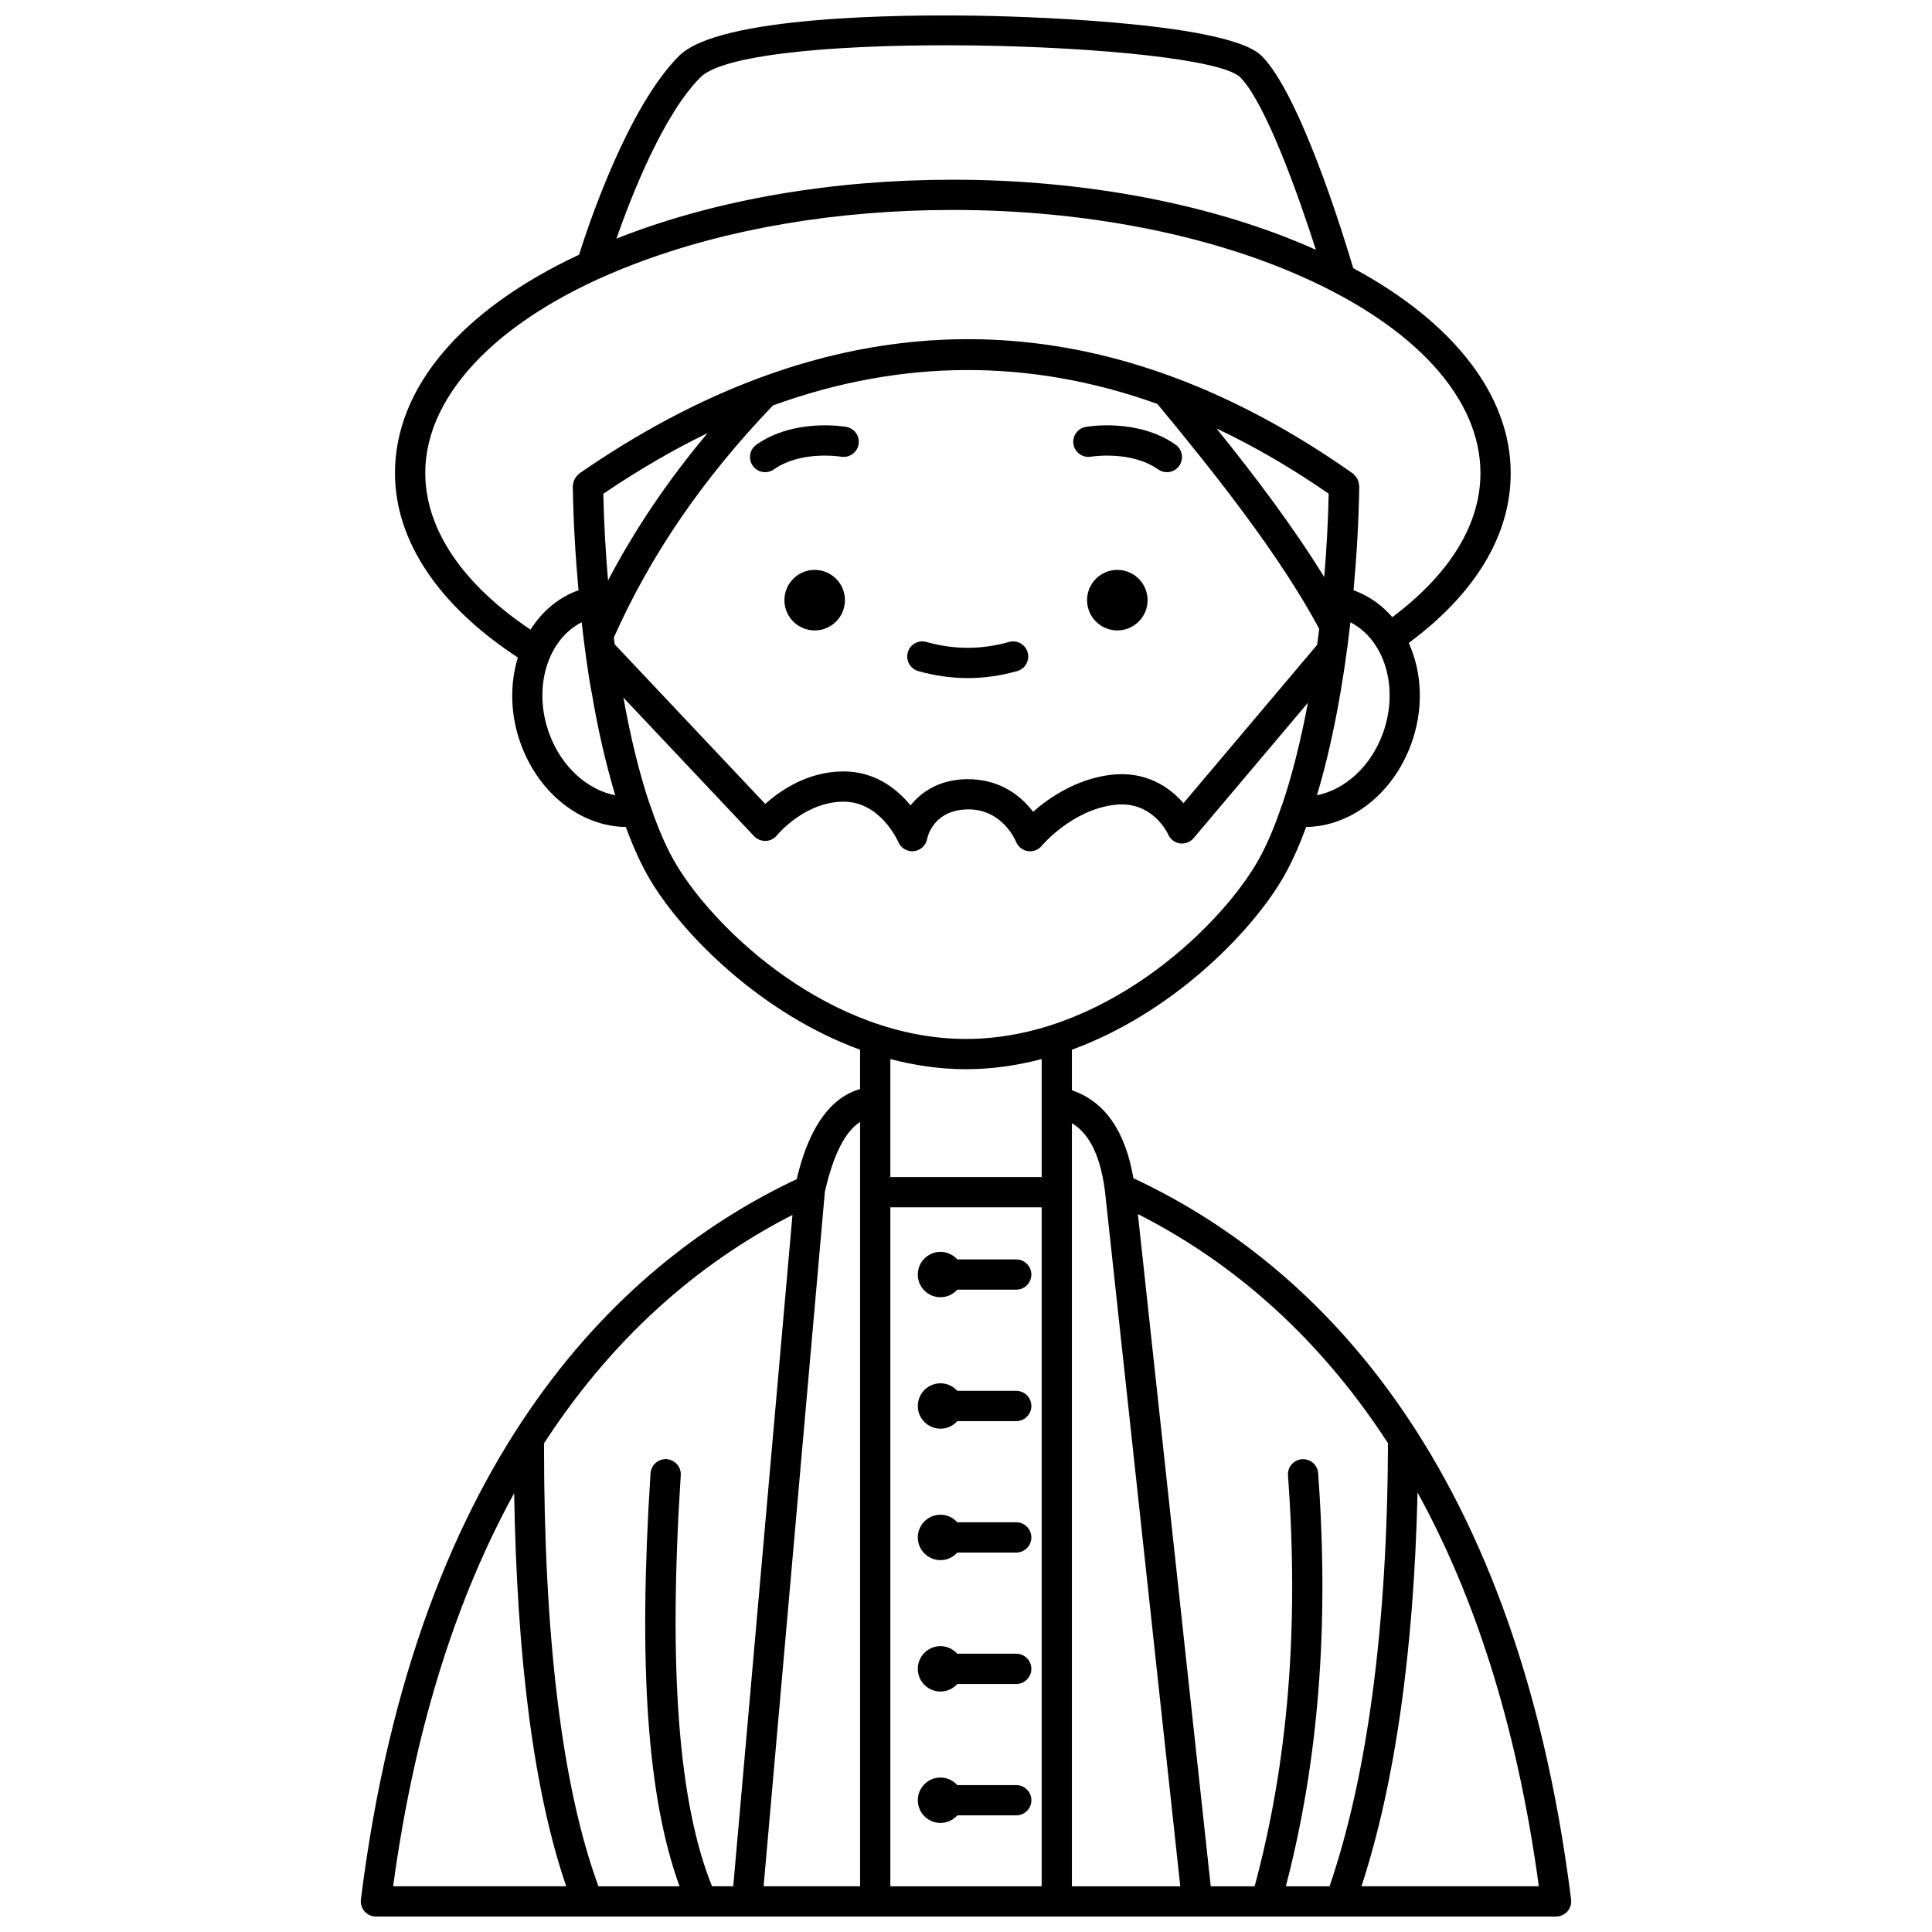 <?xml version="1.0" encoding="UTF-8"?>
<!-- Uploaded to: ICON Repo, www.iconrepo.com, Generator: ICON Repo Mixer Tools -->
<svg width="800px" height="800px" version="1.1" viewBox="144 144 512 512" xmlns="http://www.w3.org/2000/svg">
 <defs>
  <clipPath id="a">
   <path d="m239 148.09h322v503.81h-322z"/>
  </clipPath>
 </defs>
 <path d="m448.12 303.05c0 4.43-3.594 8.02-8.02 8.02-4.43 0-8.02-3.59-8.02-8.02 0-4.43 3.59-8.02 8.02-8.02 4.426 0 8.02 3.59 8.02 8.02"/>
 <path d="m433.11 265.03c0.109-0.02 10.578-1.73 17.816 3.371 0.703 0.492 1.508 0.734 2.305 0.734 1.258 0 2.504-0.59 3.281-1.699 1.273-1.809 0.844-4.309-0.965-5.59-9.996-7.055-23.262-4.812-23.816-4.715-2.176 0.387-3.625 2.453-3.25 4.633 0.375 2.18 2.492 3.629 4.629 3.266z"/>
 <path d="m367.92 303.05c0 4.43-3.594 8.02-8.02 8.02-4.43 0-8.02-3.59-8.02-8.02 0-4.43 3.59-8.02 8.02-8.02 4.426 0 8.02 3.59 8.02 8.02"/>
 <path d="m366.89 265.03c2.207 0.359 4.254-1.078 4.637-3.258 0.391-2.18-1.07-4.262-3.25-4.644-0.562-0.094-13.816-2.332-23.816 4.715-1.809 1.273-2.246 3.777-0.965 5.59 0.777 1.105 2.019 1.699 3.281 1.699 0.797 0 1.605-0.242 2.305-0.734 7.191-5.07 17.566-3.41 17.809-3.367z"/>
 <path d="m387.34 321.84c4.356 1.234 8.773 1.859 13.121 1.859 4.348 0 8.77-0.625 13.121-1.859 2.129-0.602 3.367-2.82 2.762-4.949-0.598-2.133-2.84-3.379-4.949-2.762-7.289 2.062-14.582 2.062-21.875 0-2.117-0.617-4.348 0.629-4.949 2.762-0.598 2.133 0.641 4.344 2.769 4.949z"/>
 <g clip-path="url(#a)">
  <path d="m444.36 456.24c-2.129-12.508-7.582-20.34-16.293-23.305v-10.75c26.211-9.57 46.871-30.41 55.559-44.895 2.305-3.828 4.484-8.605 6.512-14.133 11.832-0.148 22.969-8.742 27.812-21.914 3.426-9.312 2.922-19.062-0.617-26.855 17.684-13.098 27.02-28.602 27.02-45.02 0-20.543-15.082-39.941-41.727-54.293-2.684-9.039-14.121-46.105-24.293-56.273-9.359-9.363-68.805-10.547-75.551-10.645-20.184-0.312-68.273 0.102-78.816 10.645-13.656 13.648-24.109 45.059-26.508 52.699-31.156 14.594-48.785 35.266-48.785 57.867 0 17.898 11.551 35.152 32.566 48.871-2.148 7.031-2.07 15.172 0.809 23.008 4.84 13.172 15.977 21.766 27.809 21.914 2.023 5.531 4.207 10.309 6.508 14.129 8.691 14.488 29.352 35.324 55.562 44.898v10.426c-11.074 3.121-15.156 16.961-16.785 23.867-44.84 21.125-100.54 71.391-115.5 190.91-0.145 1.141 0.211 2.285 0.969 3.152 0.762 0.863 1.855 1.355 3.008 1.355h312.76c1.152 0 2.246-0.492 3.008-1.355 0.758-0.867 1.113-2.012 0.969-3.152-15.012-119.88-70.918-170.11-116-191.15zm67.477 70.219c-0.188 48.434-5.41 87.898-15.492 117.43h-11.582c8.668-33.188 11.52-69.047 8.559-109.48-0.16-2.207-2.035-3.836-4.289-3.703-2.211 0.16-3.871 2.086-3.703 4.289 2.953 40.367 0.027 76.012-8.84 108.9h-11.633l-19.309-178.15c21.996 11.125 46.16 29.715 66.289 60.723zm-75.035-67.023 19.984 184.45h-28.719v-202.23c3.684 2.211 7.305 6.977 8.734 17.785zm-56.852 4.519h40.098v179.93h-40.098zm-74.812-166.13c-0.648-7.574-1.09-15.25-1.254-22.965 9.203-6.25 18.414-11.617 27.625-16.078-10.512 12.523-19.234 25.465-26.371 39.043zm1.77 16.934c-0.082-0.598-0.148-1.211-0.23-1.816 9.797-21.984 23.605-42.129 42.164-61.5 34.07-12.363 68.109-12.504 101.86-0.406 15.496 18.676 32.512 40.203 42.906 59.621-0.172 1.434-0.371 2.836-0.562 4.246l-35.414 41.945c-3.738-4.344-10.109-8.578-19.117-7.531-9.277 1.086-16.562 6.148-20.738 9.812-3.035-3.996-8.598-8.793-17.789-8.645-7.172 0.199-11.848 3.383-14.68 6.965-3.481-4.262-9.27-9.016-17.742-9.016-9.551 0-16.848 5.098-20.762 8.625zm188.03-17.824c-8.02-13.035-18.043-26.355-28.543-39.383 9.941 4.691 19.852 10.457 29.723 17.281-0.152 7.418-0.574 14.797-1.18 22.102zm15.488 41.551c-3.191 8.684-10.059 14.812-17.426 16.266 3.875-12.848 6.949-28.766 8.875-45.836 9.117 4.676 12.996 17.484 8.551 29.57zm-180.79-174.01c13.105-13.102 133.57-9.355 143.03 0 6.566 6.566 15.164 30.43 20.059 45.723-0.105-0.043-0.199-0.098-0.301-0.141-26.613-11.887-60.672-18.434-95.906-18.434-31.695 0-61.902 5.152-87.352 14.898-0.621 0.238-1.203 0.492-1.816 0.738 4.121-11.758 12.504-33.004 22.289-42.785zm-72.941 104.89c0-21.469 20.68-42.164 55.328-55.359 24.551-9.402 53.766-14.371 84.492-14.371 34.137 0 67.031 6.297 92.641 17.738 29.984 13.312 47.18 32.262 47.18 51.992 0 13.621-8.121 26.75-23.355 38.188-2.566-2.973-5.738-5.34-9.453-6.824-0.266-0.105-0.555-0.184-0.824-0.281 0.824-9.086 1.375-18.34 1.516-27.609 0-0.109-0.047-0.195-0.055-0.305-0.02-0.324-0.082-0.625-0.172-0.938-0.059-0.195-0.125-0.375-0.211-0.562-0.133-0.277-0.301-0.516-0.496-0.762-0.141-0.172-0.281-0.324-0.445-0.469-0.113-0.102-0.176-0.234-0.305-0.32-51.676-36.41-104.27-44.875-156.92-25.469-0.211 0.062-0.414 0.125-0.609 0.223-15.828 5.898-31.66 14.285-47.473 25.227-0.117 0.082-0.176 0.203-0.281 0.293-0.203 0.172-0.383 0.355-0.547 0.57-0.156 0.199-0.293 0.402-0.41 0.625-0.121 0.234-0.207 0.469-0.285 0.727-0.07 0.25-0.117 0.488-0.137 0.746-0.012 0.141-0.082 0.27-0.078 0.414 0.145 9.277 0.691 18.535 1.52 27.613-0.27 0.098-0.559 0.172-0.816 0.277-5.012 1.996-9.039 5.594-11.902 10.133-18.027-12.055-27.898-26.68-27.898-41.496zm32.883 69.113c-4.445-12.094-0.559-24.914 8.578-29.578 0.125 1.121 0.25 2.246 0.387 3.352 0 0.023 0.008 0.043 0.008 0.066 0.609 4.957 1.277 9.809 2.074 14.391 0.031 0.172 0.07 0.344 0.125 0.508 1.664 9.977 3.828 19.328 6.301 27.535-7.387-1.434-14.277-7.57-17.473-16.273zm33.664 34.676c-2.402-3.988-4.695-9.18-6.812-15.422-0.059-0.176-0.129-0.34-0.211-0.5-2.746-8.105-5.129-17.863-7.008-28.355l34.645 36.73c0.793 0.844 1.824 1.242 3.078 1.25 1.156-0.047 2.246-0.594 2.969-1.496 0.078-0.09 7.301-8.906 17.684-8.906 9.688 0 14.305 10.281 14.492 10.707 0.633 1.488 2.094 2.43 3.684 2.43 0.145 0 0.297-0.008 0.445-0.023 1.758-0.199 3.176-1.523 3.496-3.262 0.059-0.309 1.496-7.559 10.523-7.805 0.141-0.004 0.277-0.008 0.418-0.008 9.016 0 12.473 8.223 12.613 8.555 0.52 1.324 1.699 2.269 3.098 2.492 1.426 0.246 2.824-0.309 3.727-1.406 0.082-0.098 7.973-9.523 19.383-10.855 9.93-1.148 13.953 7.508 14.113 7.852 0.555 1.27 1.723 2.168 3.094 2.371 1.363 0.191 2.75-0.32 3.641-1.379l30.297-35.887c-1.895 10.086-4.191 19.281-6.812 26.984-0.086 0.164-0.152 0.336-0.215 0.516-2.117 6.242-4.414 11.434-6.816 15.426-10.715 17.852-41.027 46.168-76.762 46.168-35.738 0-66.051-28.316-76.762-46.176zm76.762 54.195c6.906 0 13.609-1 20.047-2.688v31.27l-40.098 0.004v-31.27c6.445 1.688 13.145 2.684 20.051 2.684zm-28.07 13.984v202.54h-25.57l16.23-183.99c2.199-9.77 5.332-15.977 9.34-18.555zm-17.922 24.637-15.695 177.91h-5.625c-8.879-21.98-11.602-57.645-8.285-108.93 0.141-2.211-1.535-4.113-3.746-4.262-2.184-0.145-4.117 1.535-4.262 3.746-3.297 50.988-0.848 86.039 7.688 109.45h-21.496c-9.59-26.125-14.449-65.57-14.422-117.39 20.016-30.828 44.004-49.383 65.844-60.523zm-73.754 73.746c0.734 44.586 5.352 79.562 13.793 104.16h-45.863c5.965-43.875 17.598-77.832 32.07-104.16zm224.55 104.16c8.891-27.266 13.871-62.293 14.855-104.34 14.512 26.359 26.168 60.375 32.145 104.34z"/>
 </g>
 <path d="m393.24 487.78c1.773 0 3.352-0.781 4.453-2.004h15.617c2.219 0 4.008-1.793 4.008-4.008 0-2.219-1.793-4.008-4.008-4.008h-15.617c-1.102-1.223-2.68-2.004-4.453-2.004-3.32 0-6.016 2.695-6.016 6.016 0 3.312 2.695 6.008 6.016 6.008z"/>
 <path d="m413.31 512.59h-15.617c-1.102-1.223-2.68-2.004-4.449-2.004-3.32 0-6.016 2.695-6.016 6.016 0 3.32 2.695 6.016 6.016 6.016 1.777 0 3.352-0.781 4.453-2.004h15.613c2.219 0 4.008-1.793 4.008-4.008 0-2.227-1.793-4.016-4.008-4.016z"/>
 <path d="m413.31 547.42h-15.617c-1.102-1.223-2.68-2.004-4.453-2.004-3.32 0-6.016 2.695-6.016 6.016 0 3.32 2.695 6.016 6.016 6.016 1.777 0 3.352-0.781 4.453-2.004h15.617c2.219 0 4.008-1.793 4.008-4.008 0-2.223-1.793-4.016-4.008-4.016z"/>
 <path d="m413.31 582.25h-15.617c-1.102-1.223-2.68-2.004-4.453-2.004-3.32 0-6.016 2.695-6.016 6.016 0 3.32 2.695 6.016 6.016 6.016 1.773 0 3.352-0.781 4.449-2.004h15.617c2.219 0 4.008-1.793 4.008-4.008 0-2.223-1.789-4.016-4.004-4.016z"/>
 <path d="m413.31 617.07h-15.617c-1.102-1.223-2.68-2.004-4.449-2.004-3.32 0-6.016 2.695-6.016 6.016 0 3.32 2.695 6.016 6.016 6.016 1.777 0 3.352-0.781 4.453-2.004h15.617c2.219 0 4.008-1.793 4.008-4.008 0-2.223-1.797-4.016-4.012-4.016z"/>
</svg>